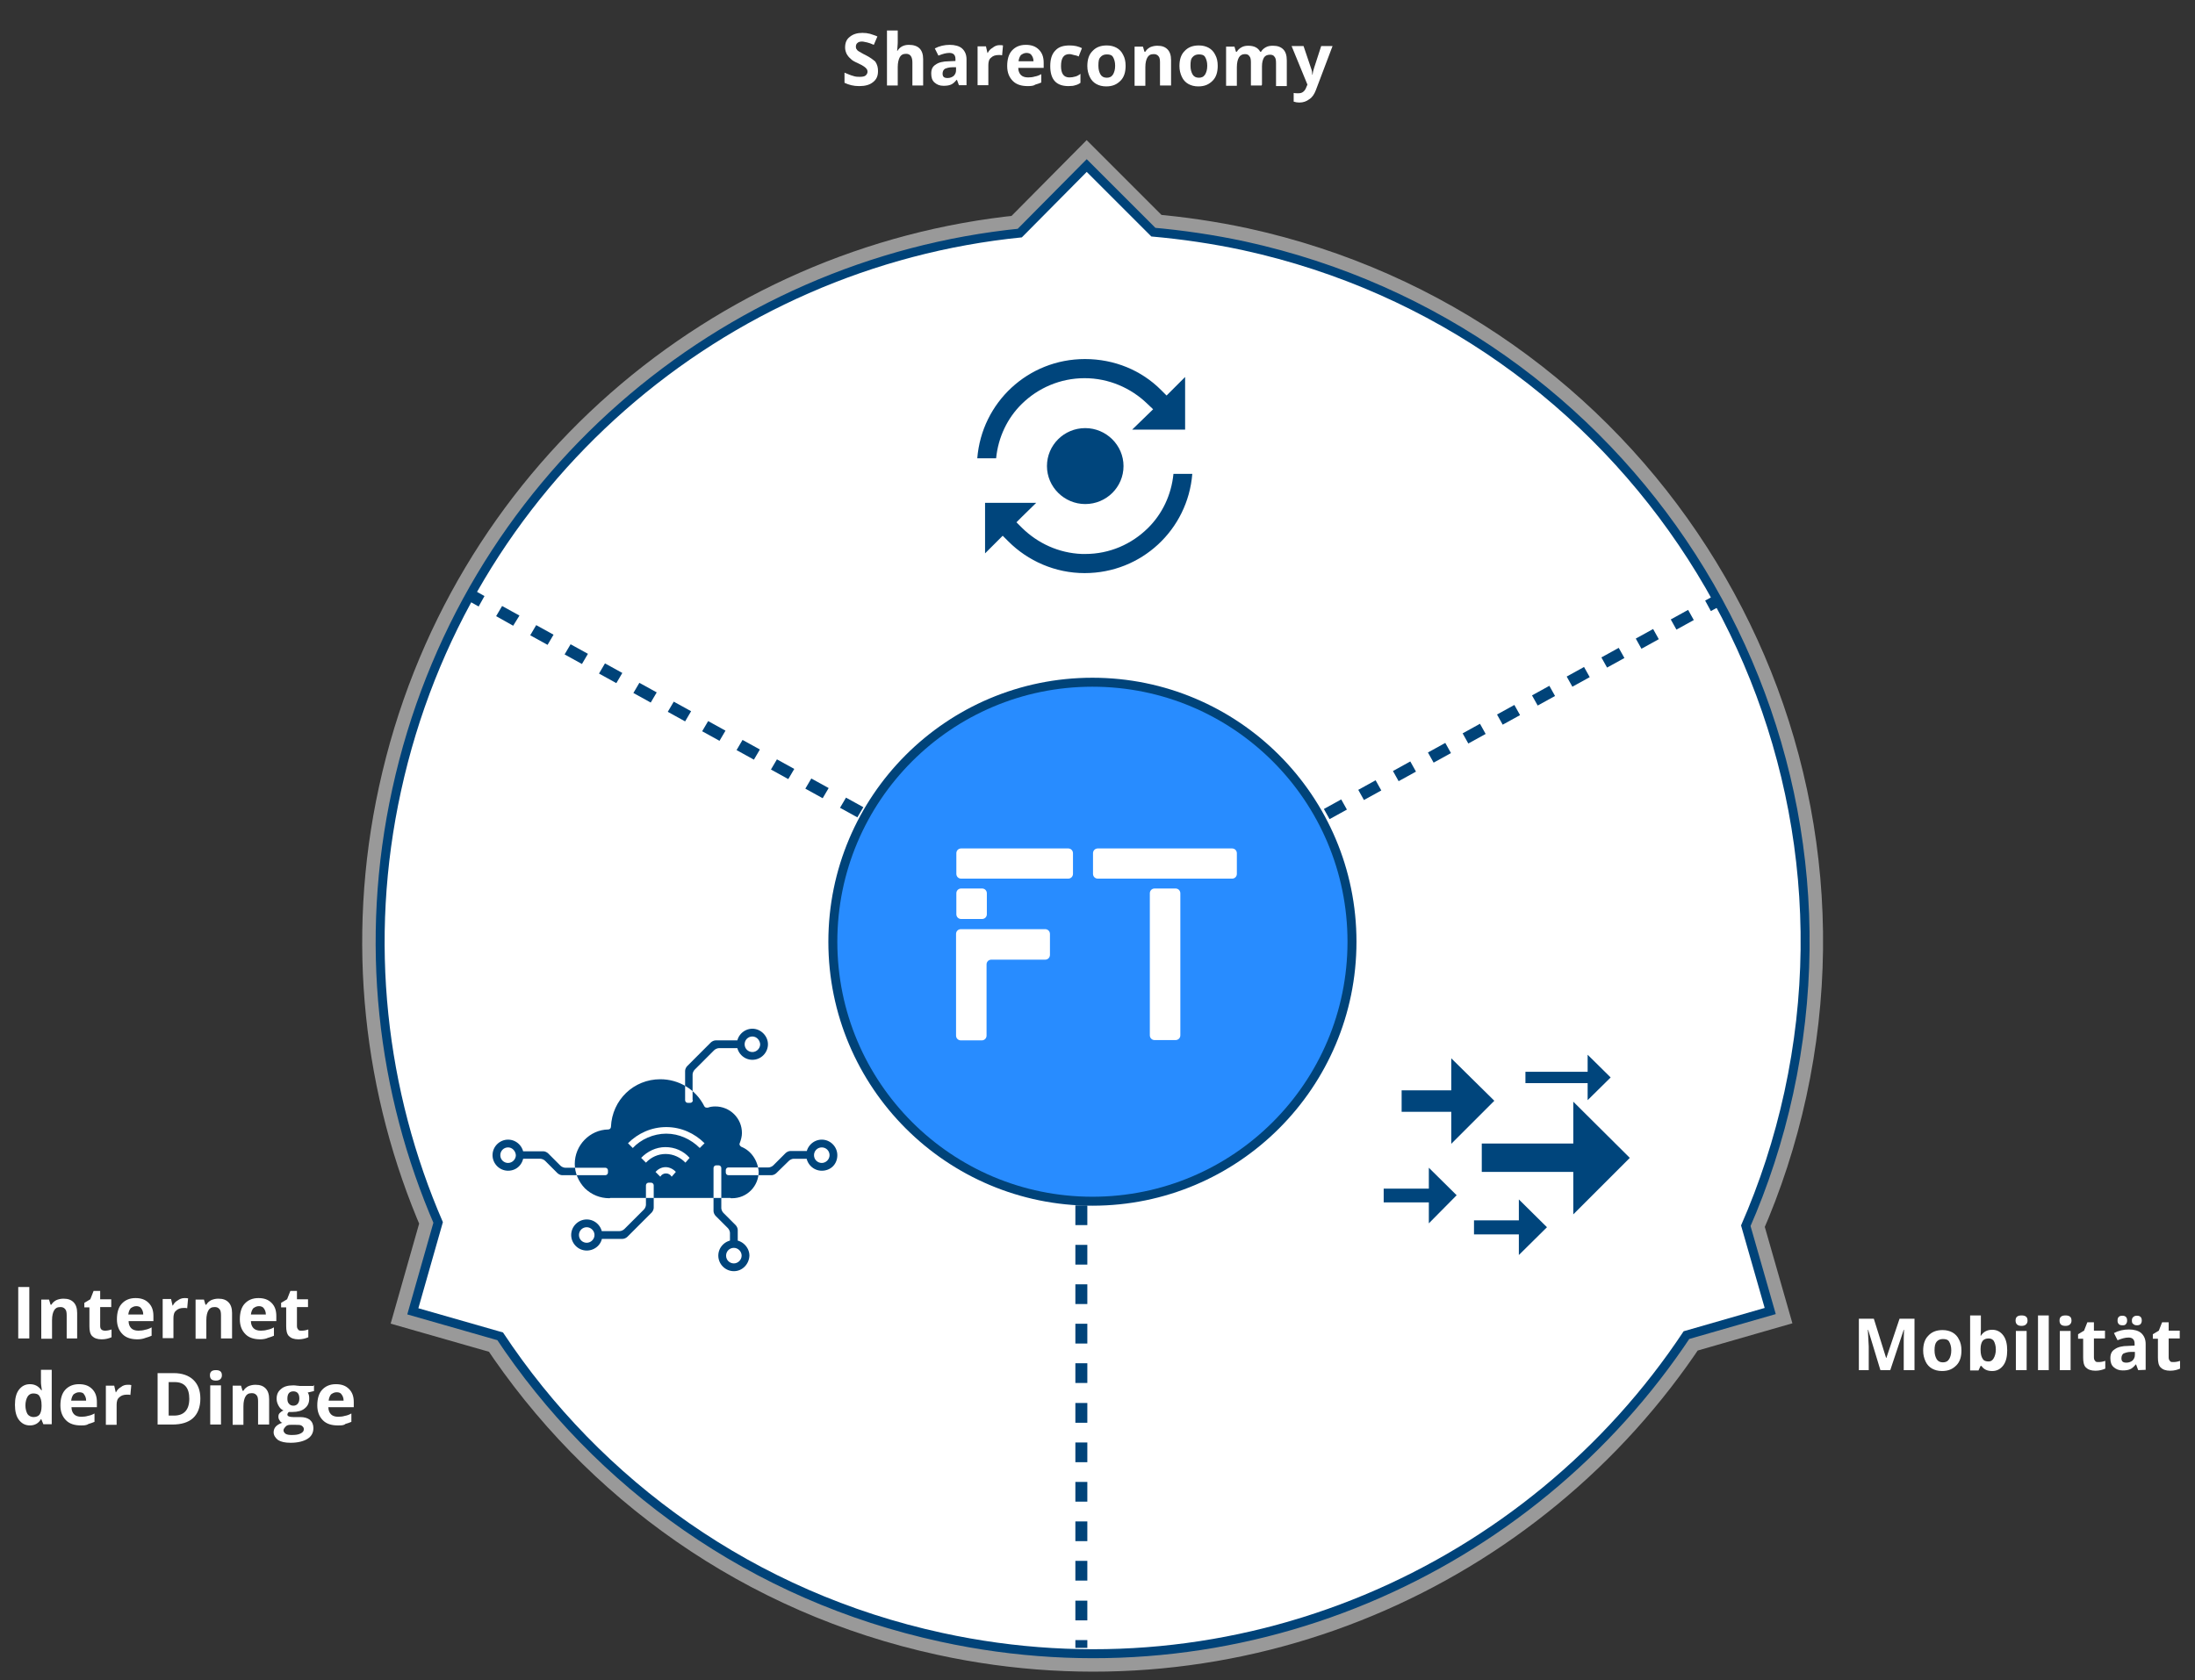<svg xmlns="http://www.w3.org/2000/svg" viewBox="0 0 734 562" width="734" height="562"><rect x="0" y="0" width="734" height="562" fill="#333333" stroke="none"/><g><path fill="none" stroke="#fff" stroke-width="15" stroke-miterlimit="10" d="M415.7 83.7c-10.2-2.2-20.5-3.7-30.7-4.6l-21.6-21.6-21.7 21.9c-99.3 9.9-185.2 82.4-207.6 185.2-11 50.2-5 100.4 14 144.2l-8.2 28.8 28.3 8.1c32.8 49.6 84.2 86.9 146.9 100.5 98.2 21.4 195.5-21.7 247.9-100.9l27.1-7.8-7.9-27.6c6.2-14.1 11.1-29.1 14.5-44.7 27.7-127.6-53.3-253.6-181-281.5zm-16.3 309.5c-43.2 18.8-93.5-1.1-112.2-44.2-18.8-43.2 1.1-93.5 44.2-112.2s93.5 1.1 112.2 44.2c18.7 43.2-1.1 93.5-44.2 112.2z" opacity=".5"/><path fill="none" stroke="#004379" stroke-width="6" stroke-miterlimit="10" d="M415.7 83.7c-10.2-2.2-20.5-3.7-30.7-4.6l-21.6-21.6-21.7 21.9c-99.3 9.9-185.2 82.4-207.6 185.2-11 50.2-5 100.4 14 144.2l-8.2 28.8 28.3 8.1c32.8 49.6 84.2 86.9 146.9 100.5 98.2 21.4 195.5-21.7 247.9-100.9l27.1-7.8-7.9-27.6c6.2-14.1 11.1-29.1 14.5-44.7 27.7-127.6-53.3-253.6-181-281.5zm-16.3 309.5c-43.2 18.8-93.5-1.1-112.2-44.2-18.8-43.2 1.1-93.5 44.2-112.2s93.5 1.1 112.2 44.2c18.7 43.2-1.1 93.5-44.2 112.2z"/><path fill="#fff" d="M415.7 83.7c-10.2-2.2-20.5-3.7-30.7-4.6l-21.6-21.6-21.7 21.9c-99.3 9.9-185.2 82.4-207.6 185.2-11 50.2-5 100.4 14 144.2l-8.2 28.8 28.3 8.1c32.8 49.6 84.2 86.9 146.9 100.5 98.2 21.4 195.5-21.7 247.9-100.9l27.1-7.8-7.9-27.6c6.2-14.1 11.1-29.1 14.5-44.7 27.7-127.6-53.3-253.6-181-281.5zm-16.3 309.5c-43.2 18.8-93.5-1.1-112.2-44.2-18.8-43.2 1.1-93.5 44.2-112.2s93.5 1.1 112.2 44.2c18.7 43.2-1.1 93.5-44.2 112.2z"/><g fill="#004379"><path d="M444.6 274l-1.9-3.4 5.8-3.2 1.9 3.4-5.8 3.2zm11.5-6.4l-1.9-3.4 5.8-3.2 1.9 3.4-5.8 3.2zm11.6-6.3l-1.9-3.4 5.8-3.2 1.9 3.4-5.8 3.2zm11.7-6.2l-1.9-3.4 5.8-3.2 1.9 3.4-5.8 3.2zm11.6-6.4l-1.9-3.4 5.8-3.2 1.9 3.4-5.8 3.2zm11.5-6.3l-1.9-3.4 5.8-3.2 1.9 3.4-5.8 3.2zm11.7-6.4l-1.9-3.4 5.8-3.2 1.9 3.4-5.8 3.2zm11.6-6.3l-1.9-3.4 5.8-3.2 1.9 3.4-5.8 3.2zm11.6-6.4l-1.9-3.4 5.8-3.2 1.9 3.4-5.8 3.2zm11.5-6.3l-1.9-3.4 5.8-3.2 1.9 3.4-5.8 3.2zm11.7-6.4l-1.9-3.4 5.8-3.2 1.9 3.4-5.8 3.2zM572.11 204.4l-1.916-3.51 2.896-1.582 1.917 3.51z"/></g><g fill="#004379"><path d="M286.7 273.4l-5.8-3.2 2-3.4 5.8 3.2-2 3.4zm-11.6-6.4l-5.8-3.2 2-3.4 5.8 3.2-2 3.4zm-11.5-6.4l-5.8-3.2 2-3.4 5.8 3.2-2 3.4zm-11.5-6.5l-5.8-3.2 2-3.4 5.8 3.2-2 3.4zm-11.5-6.3l-5.8-3.2 2-3.4 5.8 3.2-2 3.4zm-11.5-6.5l-5.8-3.2 2-3.4 5.8 3.2-2 3.4zm-11.5-6.3l-5.8-3.2 2-3.4 5.8 3.2-2 3.4zm-11.5-6.5l-5.8-3.2 2-3.4 5.8 3.2-2 3.4zm-11.5-6.4l-5.8-3.2 2-3.4 5.8 3.2-2 3.4zm-11.5-6.4l-5.8-3.2 2-3.4 5.8 3.2-2 3.4zm-11.5-6.4l-5.7-3.2 2-3.4 5.8 3.2-2.1 3.4zM160.06 202.868l-2.882-1.607 1.948-3.492 2.882 1.606z"/></g><g fill="#004379"><path d="M363.6 542h-4v-6.6h4v6.6zm0-13.3h-4v-6.6h4v6.6zm0-13.2h-4v-6.6h4v6.6zm0-13.2h-4v-6.6h4v6.6zm0-13.2h-4v-6.6h4v6.6zm0-13.2h-4v-6.6h4v6.6zm0-13.3h-4V456h4v6.6zm0-13.2h-4v-6.6h4v6.6zm0-13.2h-4v-6.6h4v6.6zm0-13.2h-4v-6.6h4v6.6zm0-13.2h-4v-6.6h4v6.6zM359.6 548.6h4v2.6h-4z"/></g><path fill="#fff" d="M367.1 283.8c-.9 0-1.6.7-1.6 1.6v6.9c0 .9.7 1.6 1.6 1.6H412c.9 0 1.6-.7 1.6-1.6v-6.9c0-.9-.7-1.6-1.6-1.6h-44.9zM384.5 346.3c0 .9.7 1.6 1.6 1.6h7c.9 0 1.6-.7 1.6-1.6v-47.5c0-.9-.7-1.6-1.6-1.6h-7c-.9 0-1.6.7-1.6 1.6v47.5zM319.8 292.3c0 .9.7 1.6 1.6 1.6h35.8c.9 0 1.6-.7 1.6-1.6v-6.9c0-.9-.7-1.6-1.6-1.6h-35.8c-.9 0-1.6.7-1.6 1.6v6.9zM351.1 312.4c0-.9-.7-1.6-1.6-1.6h-28.2c-.9 0-1.6.7-1.6 1.6v34c0 .9.7 1.6 1.6 1.6h7c.9 0 1.6-.7 1.6-1.6v-23.8c0-.9.7-1.6 1.6-1.6h18c.9 0 1.6-.7 1.6-1.6v-7zM330 298.8c0-.9-.7-1.6-1.6-1.6h-7c-.9 0-1.6.7-1.6 1.6v7c0 .9.7 1.6 1.6 1.6h7c.9 0 1.6-.7 1.6-1.6v-7z"/><g fill="#00457C"><path d="M209.8 413.7c-.4.4-1.1.7-1.6.7h-7.5c-.5 0-.9-.4-.9-.9v-.8c0-.5.4-.9.9-.9h6.5c.5 0 1.2-.3 1.6-.7l6.5-6.5c.4-.4.7-1.1.7-1.6v-6.5c0-.5.4-.9.9-.9h.8c.5 0 .9.4.9.9v7.5c0 .5-.3 1.2-.7 1.6l-8.1 8.1zM231.7 368c0 .5-.4.9-.9.9h-.8c-.5 0-.9-.4-.9-.9v-9.8c0-.5.3-1.2.7-1.6l7.9-7.9c.4-.4 1.1-.7 1.6-.7h8.6c.5 0 .9.4.9.9v.8c0 .5-.4.9-.9.9h-7.5c-.5 0-1.2.3-1.6.7l-6.5 6.5c-.4.4-.7 1.1-.7 1.6v8.6h.1zM259.6 392.4c-.4.4-1.1.7-1.6.7h-14.4c-.5 0-.9-.4-.9-.9v-.8c0-.5.4-.9.9-.9H257c.5 0 1.2-.3 1.6-.7l4.1-4.1c.4-.4 1.1-.7 1.6-.7h6.1c.5 0 .9.4.9.9v.8c0 .5-.4.9-.9.9h-5c-.5 0-1.2.3-1.6.7l-4.2 4.1zM203.3 392.2c0 .5-.4.9-.9.9H188c-.5 0-1.2-.3-1.6-.7l-4.1-4.1c-.4-.4-1.1-.7-1.6-.7h-6.5c-.5 0-.9-.4-.9-.9v-.7c0-.5.4-.9.9-.9h7.5c.5 0 1.2.3 1.6.7l4.1 4.1c.4.4 1.1.7 1.6.7h13.4c.5 0 .9.4.9.9v.7zM246.7 415.8c0 .5-.4.9-.9.9h-.8c-.5 0-.9-.4-.9-.9v-3.4c0-.5-.3-1.2-.7-1.6l-4.1-4.1c-.4-.4-.7-1.1-.7-1.6v-14.4c0-.5.4-.9.9-.9h.8c.5 0 .9.4.9.9v13.4c0 .5.3 1.2.7 1.6l4.1 4.1c.4.4.7 1.1.7 1.6v4.4zM247.9 383.6c-.5-.3-.8-.8-.5-1.3.4-1.1.7-2.2.7-3.3 0-2.4-.9-4.6-2.6-6.3-1.7-1.7-4-2.6-6.3-2.6-.8 0-1.7.1-2.5.4h-.3c-.4 0-.7-.1-.9-.5-2.8-5.6-8.5-9-14.7-9-8.9 0-16.1 6.9-16.5 15.9 0 .5-.4.9-.9.9-6.2.1-11.2 5.3-11.2 11.5 0 3 1.2 5.9 3.4 8.2 2.2 2.1 5 3.3 8.2 3.3l.3-.1h40.2l.1.1h.4c2.4 0 4.6-.9 6.3-2.6 1.7-1.7 2.6-4 2.6-6.3-.3-3.7-2.5-7-5.8-8.3zm-23.3 10c-.4-.7-1.1-1.1-1.9-1.1-.8 0-1.5.4-1.9 1.1l-1.6-1.6c.8-.9 2-1.6 3.4-1.6 1.3 0 2.6.7 3.4 1.6l-1.4 1.6zm4.6-4.7c-1.6-1.7-4-2.9-6.6-2.9-2.6 0-4.9 1.1-6.6 2.9l-1.6-1.6c2-2.1 4.9-3.6 8.1-3.6 3.2 0 6.1 1.3 8.1 3.6l-1.4 1.6zm4.8-4.9c-2.9-2.9-6.9-4.8-11.2-4.8s-8.5 1.9-11.2 4.8l-1.6-1.6c3.3-3.3 7.8-5.4 12.8-5.4s9.5 2.1 12.8 5.4L234 384zM251.6 346.7c-1.5 0-2.6 1.2-2.6 2.6 0 1.5 1.2 2.6 2.6 2.6s2.6-1.2 2.6-2.6c-.1-1.4-1.2-2.6-2.6-2.6m0 7.8c-2.9 0-5.2-2.4-5.2-5.2 0-2.9 2.4-5.2 5.2-5.2 2.8 0 5.2 2.4 5.2 5.2s-2.3 5.2-5.2 5.2M274.8 383.8c-1.5 0-2.6 1.2-2.6 2.6 0 1.5 1.2 2.6 2.6 2.6s2.6-1.2 2.6-2.6c0-1.4-1.1-2.6-2.6-2.6m0 7.8c-2.9 0-5.2-2.4-5.2-5.2 0-2.9 2.4-5.2 5.2-5.2 2.9 0 5.2 2.4 5.2 5.2 0 3-2.2 5.2-5.2 5.2M245.4 417.4c-1.5 0-2.6 1.2-2.6 2.6 0 1.5 1.2 2.6 2.6 2.6s2.6-1.2 2.6-2.6c0-1.4-1.2-2.6-2.6-2.6m0 7.8c-2.9 0-5.2-2.4-5.2-5.2 0-2.9 2.4-5.2 5.2-5.2 2.8 0 5.2 2.4 5.2 5.2-.1 2.8-2.3 5.2-5.2 5.2M196.2 410.5c-1.5 0-2.6 1.2-2.6 2.6 0 1.5 1.2 2.6 2.6 2.6s2.6-1.2 2.6-2.6c0-1.4-1.2-2.6-2.6-2.6m0 7.8c-2.9 0-5.2-2.4-5.2-5.2 0-2.9 2.4-5.2 5.2-5.2 2.9 0 5.2 2.4 5.2 5.2.1 2.9-2.3 5.2-5.2 5.2M169.9 383.8c-1.5 0-2.6 1.2-2.6 2.6 0 1.5 1.2 2.6 2.6 2.6s2.6-1.2 2.6-2.6c-.1-1.4-1.2-2.6-2.6-2.6m0 7.8c-2.9 0-5.2-2.4-5.2-5.2 0-2.9 2.4-5.2 5.2-5.2 2.9 0 5.2 2.4 5.2 5.2-.1 3-2.3 5.2-5.2 5.2"/></g><g fill="#00457C"><path d="M477.8 397.6h-15.1v4.6h15.1v7l9.3-9.4-9.3-9.2zM538.6 360.4l-7.7-7.6v5.7h-20.8v3.8h20.8v5.7zM545 387.3l-18.9-18.8v14h-30.6v9.5h30.6v14.2zM517.3 410.5l-9.4-9.3v7h-15v4.7h15v6.9zM485.3 364.7h-16.6v7.2h16.6v10.7l14.4-14.4-14.4-14.2z"/></g><g fill="#00457C"><path d="M346.5 168.2h-17.1v16.9l5.9-5.9 1.9 1.9c6.5 6.5 15.6 10.6 25.5 10.6 19 0 34.5-14.5 36-33.2h-6.3c-.7 7.1-3.8 13.5-8.6 18.2-5.4 5.3-12.7 8.6-20.9 8.6h-1.1c-7.8-.3-14.8-3.6-20-8.7l-1.9-1.9 1.9-1.9 4.7-4.6zm32.1-24.5h17.7v-17.6l-6.2 6.2-1.9-1.9c-6.5-6.5-15.5-10.3-25.4-10.3-19 0-34.5 14.5-36 33.2h6.3c.7-7.1 3.8-13.5 8.6-18.2 5.4-5.3 12.8-8.6 21-8.6 8.1 0 15.5 3.3 20.9 8.5l2 1.9-7 6.8zM375.7 155.9c0 7-5.7 12.7-12.8 12.7-7 0-12.8-5.7-12.8-12.7s5.7-12.7 12.8-12.7c7 0 12.8 5.7 12.8 12.7"/></g><g fill="#fff"><path d="M628.8 458.3l-4.1-13.5h-.1c.1 2.8.3 4.6.3 5.6v7.9h-3.3v-17.2h5l4.1 13.1h.1l4.4-13.1h5v17.2h-3.6v-9.5c0-.5 0-1.9.1-4h-.1l-4.5 13.5h-3.3zM655.9 451.7c0 2.1-.5 3.8-1.7 5-1.2 1.2-2.6 1.9-4.8 1.9-1.3 0-2.4-.3-3.3-.8-.9-.5-1.7-1.3-2.2-2.4-.5-1.1-.8-2.2-.8-3.6 0-2.1.5-3.8 1.7-5 1.1-1.2 2.6-1.9 4.8-1.9 1.3 0 2.4.3 3.3.8.9.5 1.7 1.3 2.2 2.4.5.9.8 2.1.8 3.6zm-9 0c0 1.3.3 2.2.7 2.9.4.7 1.1 1.1 2.1 1.1.9 0 1.6-.3 2.1-1.1.4-.7.7-1.6.7-2.9s-.3-2.2-.7-2.9c-.4-.7-1.1-.9-2.1-.9-.9 0-1.6.3-2.1.9s-.7 1.5-.7 2.9zM666.2 444.8c1.6 0 2.8.7 3.7 1.9.9 1.2 1.3 2.9 1.3 5s-.4 3.8-1.3 5c-.9 1.2-2.1 1.9-3.7 1.9s-2.8-.5-3.6-1.7h-.3l-.7 1.5h-2.8V440h3.6v4.2c0 .5 0 1.5-.1 2.6h.1c.9-1.4 2.2-2 3.8-2zm-1.2 2.9c-.9 0-1.6.3-2 .8-.4.5-.7 1.5-.7 2.6v.4c0 1.5.3 2.4.7 3 .4.7 1.1.9 2 .9.8 0 1.3-.4 1.7-1.1.4-.7.7-1.7.7-2.9s-.3-2.2-.7-2.9c-.4-.5-.9-.8-1.7-.8zM674 441.7c0-1.2.7-1.7 2-1.7s2 .5 2 1.7c0 .5-.1.9-.5 1.3-.3.3-.8.5-1.5.5-1.3 0-2-.6-2-1.8zm3.7 16.6h-3.6v-13.1h3.6v13.1zM685.1 458.3h-3.6V440h3.6v18.3zM688.7 441.7c0-1.2.7-1.7 2-1.7s2 .5 2 1.7c0 .5-.1.9-.5 1.3-.3.3-.8.5-1.5.5-1.4 0-2-.6-2-1.8zm3.7 16.6h-3.6v-13.1h3.6v13.1zM701.8 455.6c.7 0 1.3-.1 2.2-.4v2.6c-.9.4-2 .7-3.3.7-1.5 0-2.5-.4-3.2-1.1s-.9-1.9-.9-3.3v-6.3h-1.7v-1.5l2-1.2 1.1-2.8h2.2v2.8h3.7v2.6h-3.7v6.3c0 .5.1.9.4 1.2.2.4.6.4 1.2.4zM715 458.3l-.7-1.9h-.1c-.7.8-1.2 1.3-1.9 1.6-.7.3-1.5.4-2.5.4-1.3 0-2.2-.4-3-1.1-.8-.7-1.1-1.7-1.1-3 0-1.5.5-2.4 1.5-3 .9-.7 2.5-1.1 4.4-1.1l2.2-.1v-.7c0-1.3-.7-2-2-2-1.1 0-2.2.3-3.7.9l-1.2-2.4c1.5-.8 3.2-1.2 5-1.2 1.7 0 3.2.4 4.1 1.2.9.8 1.5 2 1.5 3.6v8.7l-2.5.1zm-6.9-16.6c0-.5.1-.9.4-1.2s.7-.4 1.2-.4.9.1 1.2.4c.3.3.4.7.4 1.2s-.1.8-.4 1.2c-.3.4-.7.4-1.2.4s-.9-.1-1.2-.4c-.3-.4-.4-.6-.4-1.2zm5.8 10.5h-1.3c-1.1 0-1.9.3-2.4.5s-.8.9-.8 1.6c0 1.1.5 1.5 1.7 1.5.8 0 1.5-.3 2-.7.5-.5.8-1.1.8-1.9v-1zm-1-10.5c0-.5.1-.9.5-1.2.3-.3.7-.4 1.2-.4s.9.1 1.2.4c.3.3.4.7.4 1.2s-.1.8-.4 1.2c-.3.3-.7.4-1.2.4s-.9-.1-1.2-.4c-.4-.2-.5-.6-.5-1.2zM726.8 455.6c.7 0 1.3-.1 2.2-.4v2.6c-.9.4-2 .7-3.3.7-1.5 0-2.5-.4-3.2-1.1s-.9-1.9-.9-3.3v-6.3h-1.7v-1.5l2-1.2 1.1-2.8h2.2v2.8h3.7v2.6h-3.7v6.3c0 .5.1.9.4 1.2.2.4.6.4 1.2.4z"/></g><g fill="#fff"><path d="M6.1 447.7v-17.2h3.7v17.2H6.1zM25.9 447.7h-3.6V440c0-.9-.1-1.7-.5-2.1-.4-.5-.9-.7-1.6-.7-1.1 0-1.7.4-2.1 1.1-.4.7-.7 1.7-.7 3.3v6.2h-3.6v-13.1h2.6l.5 1.7h.3c.4-.7.9-1.1 1.6-1.5.7-.3 1.5-.5 2.4-.5 1.6 0 2.6.4 3.4 1.2.8.8 1.2 2 1.2 3.6v8.5zM35.1 445.1c.7 0 1.3-.1 2.2-.4v2.6c-.9.4-2 .7-3.3.7-1.5 0-2.5-.4-3.2-1.1s-.9-1.9-.9-3.3v-6.3h-1.7v-1.5l2-1.2 1.1-2.8h2.2v2.8h3.7v2.6h-3.7v6.3c0 .5.1.9.4 1.2s.8.4 1.2.4zM46 448c-2.1 0-3.8-.5-5-1.7s-1.9-2.8-1.9-5 .5-4 1.6-5.2c1.1-1.2 2.6-1.9 4.6-1.9 1.9 0 3.3.5 4.4 1.6 1.1 1.1 1.6 2.5 1.6 4.4v1.7H43c0 1.1.4 1.9.9 2.4s1.3.8 2.4.8c.8 0 1.6-.1 2.2-.3.7-.1 1.5-.4 2.2-.8v2.8c-.7.3-1.3.5-2 .7-.7.3-1.7.5-2.7.5zm-.4-11.1c-.8 0-1.3.3-1.9.7-.4.5-.7 1.2-.8 2.1h5c0-.9-.3-1.6-.7-2.1-.3-.5-1-.7-1.6-.7zM61.7 434.2c.5 0 .9 0 1.2.1l-.3 3.3c-.3-.1-.7-.1-1.1-.1-1.2 0-2 .3-2.6.9-.7.5-.9 1.5-.9 2.5v6.7h-3.6v-13.1h2.8l.5 2.2h.1c.4-.8.9-1.3 1.6-1.7.7-.5 1.4-.8 2.3-.8zM77.5 447.7h-3.6V440c0-.9-.1-1.7-.5-2.1-.4-.5-.9-.7-1.6-.7-1.1 0-1.7.4-2.1 1.1-.4.7-.7 1.7-.7 3.3v6.2h-3.6v-13.1h2.8l.5 1.7h.3c.4-.7.9-1.1 1.6-1.5.7-.3 1.5-.5 2.4-.5 1.6 0 2.6.4 3.4 1.2.8.8 1.2 2 1.2 3.6v8.5h-.1zM87.1 448c-2.1 0-3.8-.5-5-1.7s-1.9-2.8-1.9-5 .5-4 1.6-5.2c1.1-1.2 2.6-1.9 4.6-1.9 1.9 0 3.3.5 4.4 1.6 1.1 1.1 1.6 2.5 1.6 4.4v1.7h-8.5c0 1.1.4 1.9.9 2.4s1.3.8 2.4.8c.8 0 1.6-.1 2.2-.3.7-.1 1.5-.4 2.2-.8v2.8c-.7.3-1.3.5-2 .7-.6.3-1.6.5-2.5.5zm-.5-11.1c-.8 0-1.3.3-1.9.7-.4.5-.7 1.2-.8 2.1h5c0-.9-.3-1.6-.7-2.1-.3-.5-1-.7-1.6-.7zM100.9 445.1c.7 0 1.3-.1 2.2-.4v2.6c-.9.4-2 .7-3.3.7-1.5 0-2.5-.4-3.2-1.1-.7-.7-.9-1.9-.9-3.3v-6.3H94v-1.5l2-1.2 1.1-2.8h2.2v2.8h3.7v2.6h-3.7v6.3c0 .5.1.9.4 1.2.2.4.6.4 1.2.4zM10 476.8c-1.6 0-2.8-.7-3.7-1.9-.9-1.2-1.3-2.9-1.3-5s.4-3.8 1.3-5S8.4 463 10 463c1.7 0 2.9.7 3.8 2h.2c-.1-.9-.3-1.9-.3-2.6v-4.2h3.6v18.2h-2.8l-.7-1.7h-.1c-.8 1.4-2.1 2.1-3.7 2.1zm1.2-2.8c.9 0 1.6-.3 2-.8.4-.5.7-1.5.7-2.8v-.4c0-1.5-.3-2.4-.7-3-.4-.7-1.2-.9-2.1-.9-.8 0-1.5.4-1.9 1.1-.4.7-.7 1.7-.7 2.9s.3 2.2.7 2.9c.4.6 1.2 1 2 1zM27.1 476.8c-2.1 0-3.8-.5-5-1.7s-1.9-2.8-1.9-5 .5-4 1.6-5.2c1.1-1.2 2.6-1.9 4.6-1.9 1.9 0 3.3.5 4.4 1.6 1.1 1.1 1.6 2.5 1.6 4.4v1.7h-8.5c0 1.1.4 1.9.9 2.4s1.3.8 2.4.8c.8 0 1.6-.1 2.2-.3.7-.1 1.5-.4 2.2-.8v2.8c-.7.3-1.3.5-2 .7-.7.5-1.6.5-2.5.5zm-.6-11.1c-.8 0-1.3.3-1.9.7-.4.5-.7 1.2-.8 2.1h5c0-.9-.3-1.6-.7-2.1-.2-.5-.9-.7-1.6-.7zM42.7 463.2c.5 0 .9 0 1.2.1l-.3 3.3c-.3-.1-.7-.1-1.1-.1-1.2 0-2 .3-2.6.9-.7.5-.9 1.5-.9 2.5v6.7h-3.6v-13.1h2.8l.5 2.2h.1c.4-.8.9-1.3 1.6-1.7.7-.6 1.5-.8 2.3-.8zM67 467.8c0 2.8-.8 5-2.4 6.5-1.6 1.5-4 2.2-7 2.2h-4.9v-17.2h5.4c2.8 0 5 .8 6.5 2.2 1.6 1.5 2.4 3.6 2.4 6.3zm-3.7.1c0-3.7-1.6-5.6-4.9-5.6h-2v11.2H58c3.5.1 5.3-1.9 5.3-5.6zM70.2 460c0-1.2.7-1.7 2-1.7s2 .5 2 1.7c0 .5-.1.9-.5 1.3-.3.3-.8.5-1.5.5-1.4 0-2-.6-2-1.8zm3.7 16.5h-3.6v-13.1h3.6v13.1zM89.9 476.5h-3.6v-7.7c0-.9-.1-1.7-.5-2.1-.4-.5-.9-.7-1.6-.7-1.1 0-1.7.4-2.1 1.1-.4.7-.7 1.7-.7 3.3v6.2h-3.6v-13.1h2.8l.5 1.7h.3c.4-.7.9-1.1 1.6-1.5.7-.3 1.5-.5 2.4-.5 1.6 0 2.6.4 3.4 1.2.8.8 1.2 2 1.2 3.6v8.5h-.1zM105 463.4v1.9l-2.1.5c.4.5.5 1.2.5 2 0 1.5-.5 2.5-1.5 3.3-.9.8-2.4 1.2-4.1 1.2h-1.2c-.4.3-.5.7-.5.9 0 .5.7.8 2 .8h2.2c1.5 0 2.5.3 3.3.9.8.7 1.2 1.6 1.2 2.8 0 1.6-.7 2.8-2 3.6-1.3.8-3.2 1.3-5.6 1.3-1.9 0-3.2-.3-4.2-.9-.9-.7-1.5-1.6-1.5-2.6 0-.8.3-1.5.8-2s1.2-.9 2.1-1.2c-.4-.1-.7-.4-.9-.8-.3-.4-.4-.8-.4-1.2 0-.5.1-.9.4-1.2s.7-.7 1.3-.9c-.7-.3-1.2-.8-1.6-1.5-.4-.7-.7-1.5-.7-2.4 0-1.5.5-2.5 1.5-3.3.9-.8 2.2-1.2 4-1.2.4 0 .8 0 1.3.1.5 0 .8.1.9.1h4.6v-.2zm-10.2 15c0 .5.3.9.7 1.2.5.3 1.2.4 2 .4 1.3 0 2.2-.1 3-.5.8-.4 1.1-.8 1.1-1.5 0-.5-.3-.8-.7-1.1s-1.1-.3-2-.3h-1.7c-.7 0-1.2.1-1.6.5s-.8.9-.8 1.3zm1.3-10.6c0 .7.1 1.3.5 1.7.3.4.8.7 1.5.7s1.2-.3 1.5-.7c.3-.4.5-.9.5-1.7 0-1.6-.7-2.4-2-2.4s-2 .8-2 2.4zM113 476.8c-2.1 0-3.8-.5-5-1.7-1.2-1.2-1.9-2.8-1.9-5s.5-4 1.6-5.2c1.1-1.2 2.6-1.9 4.6-1.9 1.9 0 3.3.5 4.4 1.6 1.1 1.1 1.6 2.5 1.6 4.4v1.7h-8.5c0 1.1.4 1.9.9 2.4s1.3.8 2.4.8c.8 0 1.6-.1 2.2-.3.7-.1 1.5-.4 2.2-.8v2.8c-.7.3-1.3.5-2 .7-.5.5-1.4.5-2.5.5zm-.4-11.1c-.8 0-1.3.3-1.9.7-.4.5-.7 1.2-.8 2.1h5c0-.9-.3-1.6-.7-2.1-.3-.5-.9-.7-1.6-.7z"/></g><g fill="#fff"><path d="M293.6 23.8c0 1.6-.5 2.8-1.7 3.7-1.1.9-2.6 1.3-4.6 1.3-1.9 0-3.4-.4-4.9-1.1v-3.4c1.2.5 2.1.9 2.9 1.1.8.3 1.6.3 2.2.3.8 0 1.5-.1 1.9-.4.4-.3.7-.8.7-1.3 0-.4-.1-.7-.3-.9-.1-.3-.5-.5-.8-.8-.4-.3-1.1-.7-2.2-1.2s-1.9-.9-2.4-1.5c-.5-.4-.9-.9-1.3-1.6-.3-.7-.5-1.3-.5-2.1 0-1.6.5-2.8 1.6-3.6 1.1-.9 2.5-1.3 4.2-1.3.9 0 1.7.1 2.5.3.8.3 1.7.5 2.5.9l-1.2 2.8c-.9-.4-1.7-.7-2.2-.8-.7-.1-1.2-.3-1.7-.3-.7 0-1.2.1-1.6.5-.4.3-.5.8-.5 1.3 0 .3.1.7.3.8.1.3.4.5.7.7.3.1 1.1.7 2.2 1.2 1.6.8 2.6 1.6 3.3 2.2.7 1.1.9 2 .9 3.2zM308.7 28.6h-3.6v-7.7c0-1.9-.7-2.9-2.1-2.9-1.1 0-1.7.4-2.1 1.1-.4.7-.7 1.9-.7 3.3v6.2h-3.6V10.2h3.6v3.7c0 .3 0 .9-.1 2L300 17h.1c.8-1.3 2.1-2 3.8-2 1.6 0 2.8.4 3.6 1.2.8.8 1.2 2 1.2 3.6v8.8zM320.7 28.6l-.7-1.9h-.1c-.7.8-1.2 1.3-1.9 1.6-.7.3-1.5.4-2.5.4-1.3 0-2.2-.4-3-1.1-.8-.7-1.1-1.7-1.1-3 0-1.5.5-2.4 1.5-3 .9-.7 2.5-1.1 4.4-1.1l2.2-.1v-.7c0-1.3-.7-2-2-2-1.1 0-2.2.3-3.7.9l-1.2-2.4c1.5-.8 3.2-1.2 5-1.2 1.7 0 3.2.4 4.1 1.2.9.8 1.5 2 1.5 3.6v8.7h-2.5zm-1-6.1h-1.3c-1.1 0-1.9.3-2.4.5-.5.3-.8.9-.8 1.6 0 1.1.5 1.5 1.7 1.5.8 0 1.5-.3 2-.7.5-.5.8-1.1.8-1.9v-1zM334.2 15.1c.5 0 .9 0 1.2.1l-.3 3.3c-.3-.1-.7-.1-1.1-.1-1.2 0-2 .3-2.6.9-.7.5-.9 1.5-.9 2.5v6.7h-3.6v-13h2.8l.5 2.2h.1c.4-.8.9-1.3 1.6-1.7.7-.6 1.5-.9 2.3-.9zM343.7 28.8c-2.1 0-3.8-.5-5-1.7-1.2-1.2-1.9-2.8-1.9-5s.5-4 1.6-5.2S341 15 343 15c1.9 0 3.3.5 4.4 1.6 1.1 1.1 1.6 2.5 1.6 4.4v1.7h-8.5c0 1.1.4 1.9.9 2.4s1.3.8 2.4.8c.8 0 1.6-.1 2.2-.3.7-.1 1.5-.4 2.2-.8v2.8c-.7.3-1.3.5-2 .7-.5.4-1.4.5-2.5.5zm-.4-11.1c-.8 0-1.3.3-1.9.7-.4.5-.7 1.2-.8 2.1h5c0-.9-.3-1.6-.7-2.1-.2-.4-.9-.7-1.6-.7zM357.3 28.8c-4.1 0-6.1-2.2-6.1-6.7 0-2.2.5-4 1.7-5.2 1.1-1.2 2.6-1.7 4.8-1.7 1.6 0 2.9.3 4.1.9l-1.1 2.8c-.5-.3-1.1-.4-1.6-.5-.5-.1-.9-.3-1.5-.3-1.9 0-2.8 1.3-2.8 4 0 2.5.9 3.8 2.8 3.8.7 0 1.3-.1 2-.3.5-.1 1.2-.5 1.7-.9v3c-.5.4-1.2.7-1.7.8-.5.2-1.3.3-2.3.3zM376.4 22c0 2.1-.5 3.8-1.7 5-1.2 1.2-2.6 1.9-4.8 1.9-1.3 0-2.4-.3-3.3-.8s-1.7-1.3-2.2-2.4c-.5-1.1-.8-2.2-.8-3.6 0-2.1.5-3.8 1.7-5 1.1-1.2 2.6-1.9 4.8-1.9 1.3 0 2.4.3 3.3.8s1.7 1.3 2.2 2.4c.5.9.8 2.1.8 3.6zm-9.1 0c0 1.3.3 2.2.7 2.9.4.7 1.1 1.1 2.1 1.1.9 0 1.6-.3 2.1-1.1.4-.7.7-1.6.7-2.9s-.3-2.2-.7-2.9c-.4-.7-1.1-.9-2.1-.9-.9 0-1.6.3-2.1.9-.6.6-.7 1.5-.7 2.9zM391.5 28.6h-3.6v-7.7c0-.9-.1-1.7-.5-2.1-.4-.5-.9-.7-1.6-.7-1.1 0-1.7.4-2.1 1.1-.4.7-.7 1.7-.7 3.3v6.2h-3.6V15.6h2.8l.5 1.7h.3c.4-.7.9-1.1 1.6-1.5.7-.3 1.5-.5 2.4-.5 1.6 0 2.6.4 3.4 1.2.8.8 1.2 2 1.2 3.6v8.5h-.1zM407.2 22c0 2.1-.5 3.8-1.7 5-1.2 1.2-2.6 1.9-4.8 1.9-1.3 0-2.4-.3-3.3-.8-.9-.5-1.7-1.3-2.2-2.4-.5-1.1-.8-2.2-.8-3.6 0-2.1.5-3.8 1.7-5 1.1-1.2 2.6-1.9 4.8-1.9 1.3 0 2.4.3 3.3.8.9.5 1.7 1.3 2.2 2.4.5.9.8 2.1.8 3.6zm-9.1 0c0 1.3.3 2.2.7 2.9.4.7 1.1 1.1 2.1 1.1.9 0 1.6-.3 2.1-1.1.4-.7.7-1.6.7-2.9s-.3-2.2-.7-2.9c-.4-.7-1.1-.9-2.1-.9-.9 0-1.6.3-2.1.9-.6.6-.7 1.5-.7 2.9zM421.9 28.6h-3.6v-7.7c0-.9-.1-1.7-.5-2.1-.3-.5-.8-.7-1.5-.7-.9 0-1.6.4-2 1.1-.4.7-.7 1.7-.7 3.3v6.2H410V15.6h2.8l.5 1.7h.3c.4-.7.9-1.1 1.6-1.5s1.5-.5 2.2-.5c2 0 3.3.7 4 2h.3c.4-.7.9-1.1 1.6-1.5s1.5-.5 2.4-.5c1.5 0 2.6.4 3.4 1.2.8.8 1.2 2 1.2 3.7v8.6h-3.6v-7.7c0-.9-.1-1.7-.5-2.1-.3-.5-.8-.7-1.5-.7-.9 0-1.6.3-2 .9-.4.7-.7 1.6-.7 3v6.2h-.1zM431.9 15.4h4l2.5 7.4c.3.7.4 1.5.4 2.2h.1c.1-.8.3-1.6.5-2.2l2.4-7.4h3.8L440 30.2c-.5 1.3-1.2 2.4-2.2 3-.9.7-2 1.1-3.3 1.1-.7 0-1.2-.1-1.9-.3v-2.9c.4.1.9.1 1.5.1.7 0 1.2-.1 1.7-.5s.8-.9 1.1-1.7l.3-.7-5.3-12.9z"/></g><circle fill="none" stroke="#004379" stroke-width="6" stroke-miterlimit="10" cx="365.3" cy="315" r="85.3"/><circle fill="#288CFF" cx="365.3" cy="315" r="85.3"/><path fill="#fff" d="M367.1 283.8c-.9 0-1.6.7-1.6 1.6v6.9c0 .9.7 1.6 1.6 1.6H412c.9 0 1.6-.7 1.6-1.6v-6.9c0-.9-.7-1.6-1.6-1.6h-44.9zM384.5 346.3c0 .9.7 1.6 1.6 1.6h7c.9 0 1.6-.7 1.6-1.6v-47.5c0-.9-.7-1.6-1.6-1.6h-7c-.9 0-1.6.7-1.6 1.6v47.5zM319.8 292.3c0 .9.7 1.6 1.6 1.6h35.8c.9 0 1.6-.7 1.6-1.6v-6.9c0-.9-.7-1.6-1.6-1.6h-35.8c-.9 0-1.6.7-1.6 1.6v6.9zM351.1 312.4c0-.9-.7-1.6-1.6-1.6h-28.2c-.9 0-1.6.7-1.6 1.6v34c0 .9.7 1.6 1.6 1.6h7c.9 0 1.6-.7 1.6-1.6v-23.8c0-.9.7-1.6 1.6-1.6h18c.9 0 1.6-.7 1.6-1.6v-7zM330 298.8c0-.9-.7-1.6-1.6-1.6h-7c-.9 0-1.6.7-1.6 1.6v7c0 .9.7 1.6 1.6 1.6h7c.9 0 1.6-.7 1.6-1.6v-7z"/></g></svg>